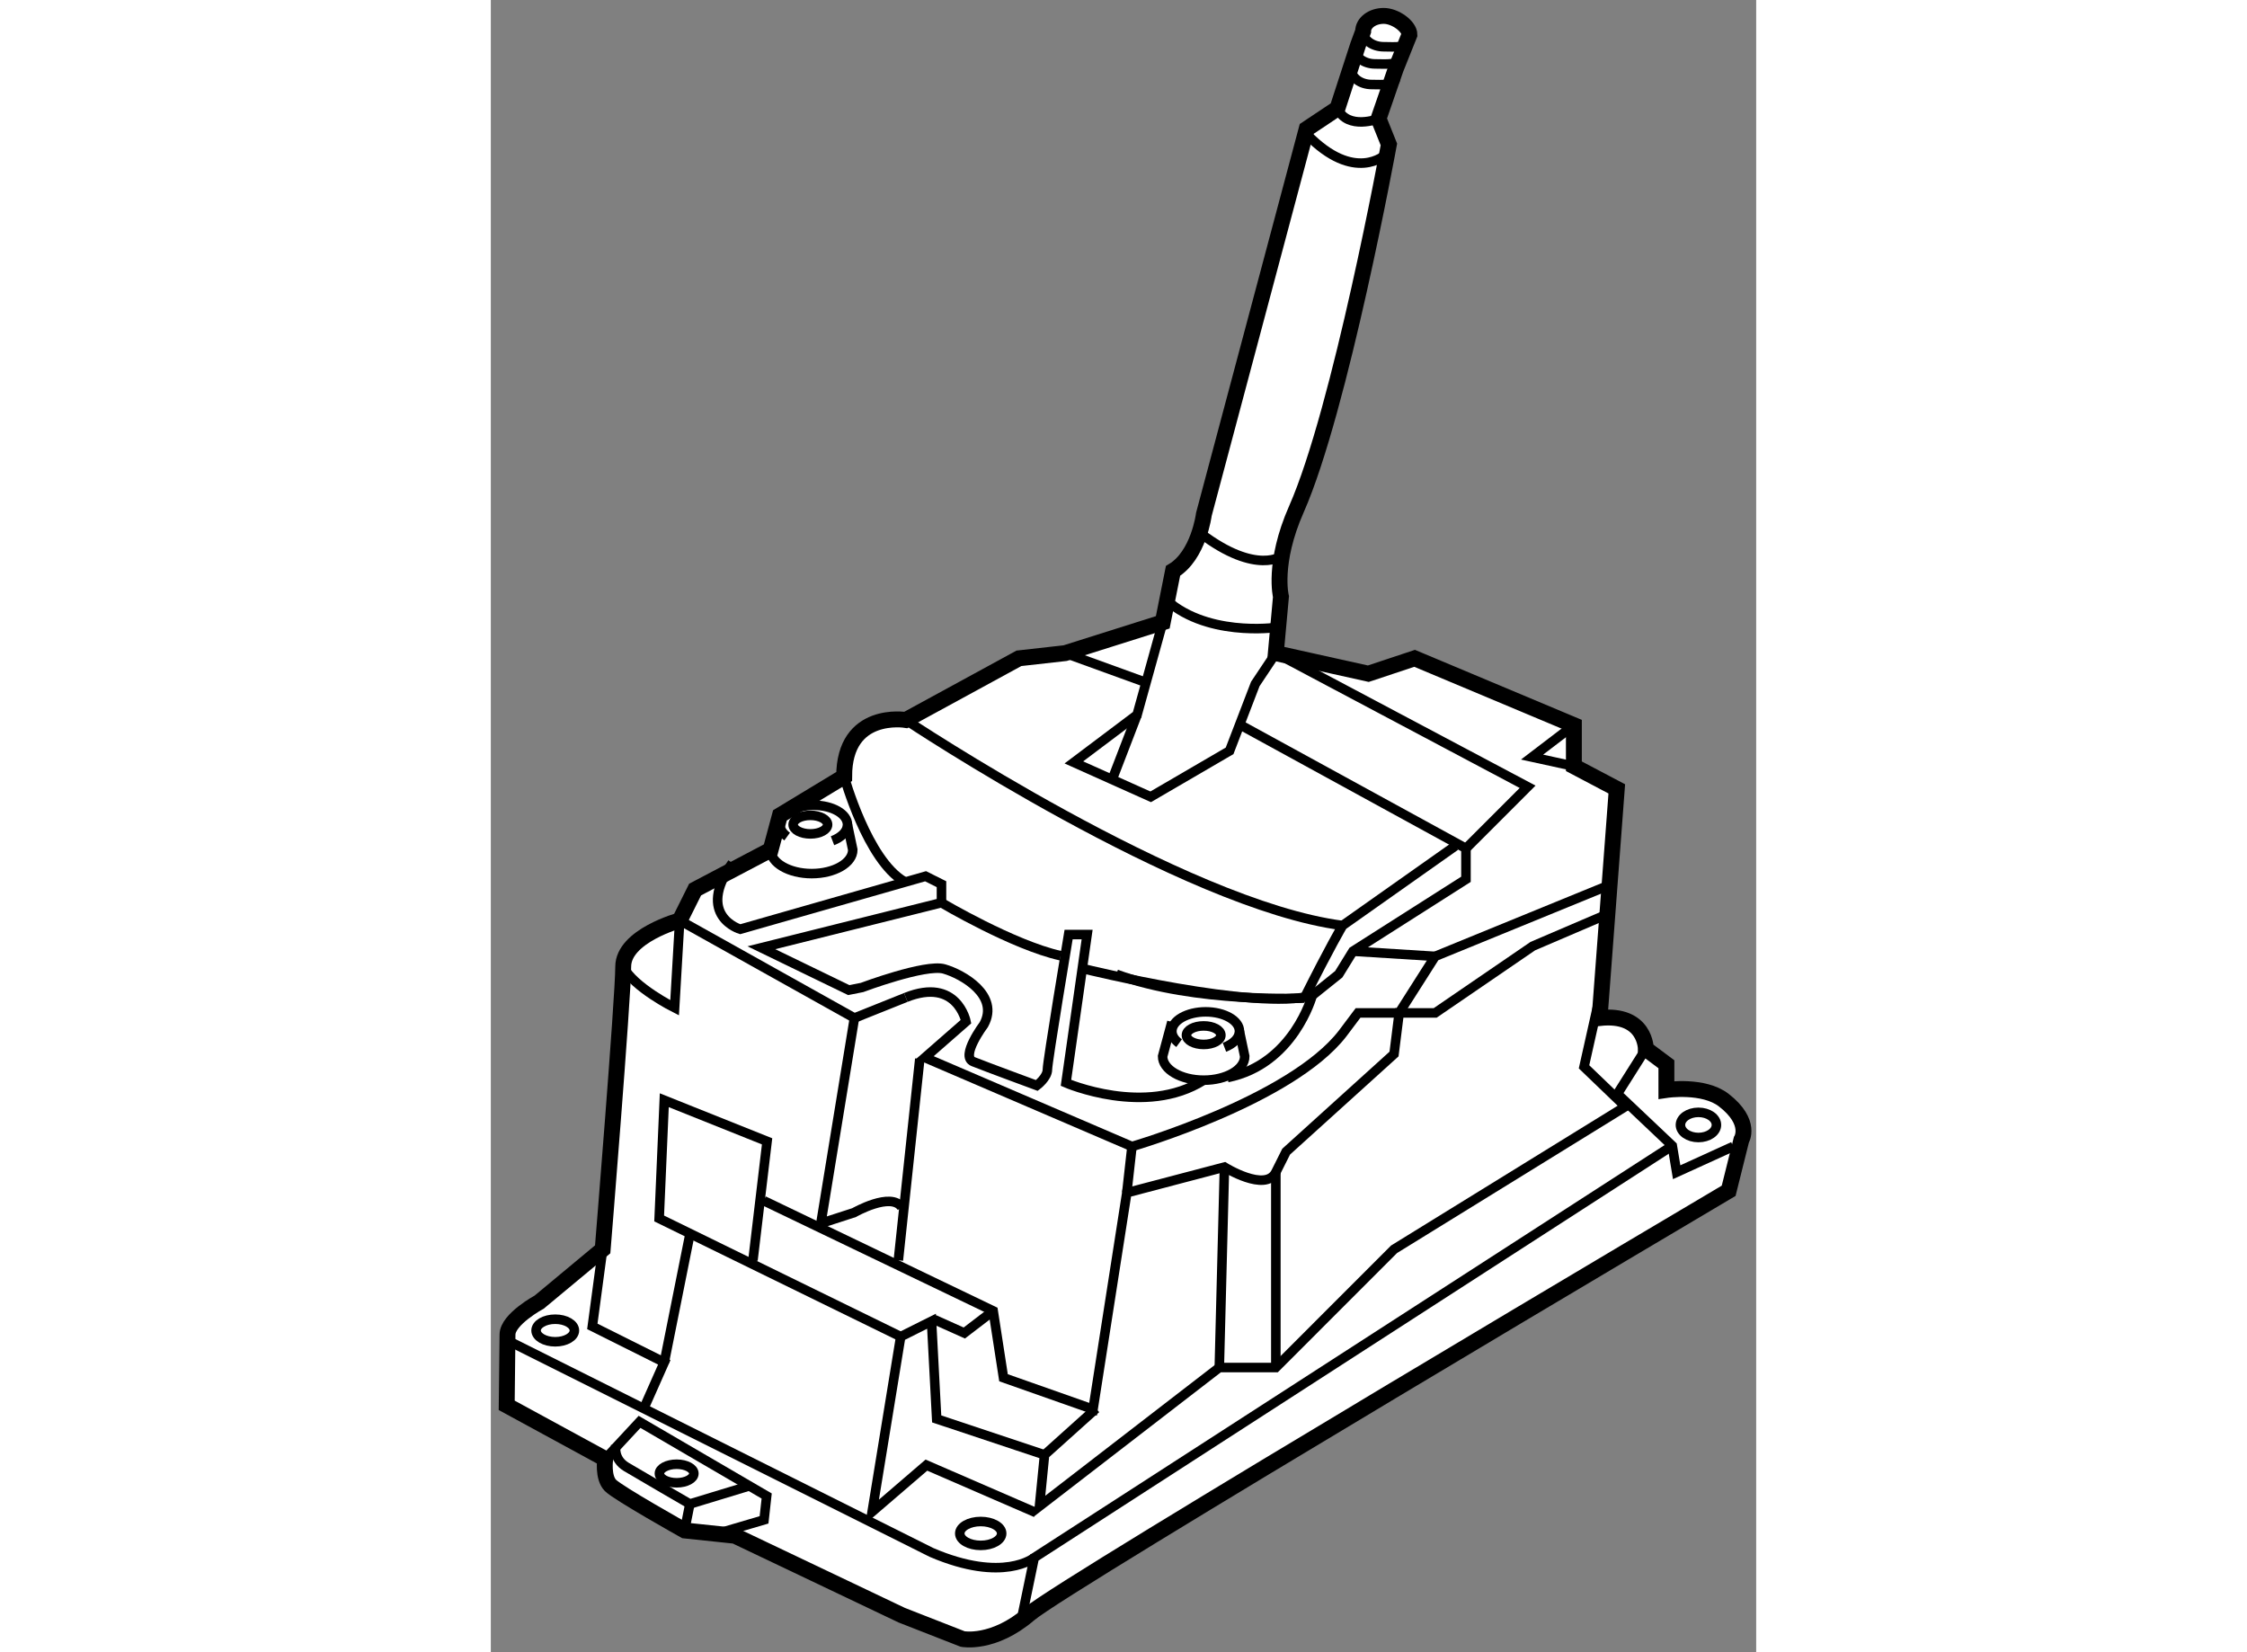 <?xml version="1.0" encoding="utf-8"?>
<!-- Generator: Adobe Illustrator 15.1.0, SVG Export Plug-In . SVG Version: 6.00 Build 0)  -->
<!DOCTYPE svg PUBLIC "-//W3C//DTD SVG 1.1//EN" "http://www.w3.org/Graphics/SVG/1.1/DTD/svg11.dtd">
<svg version="1.1" xmlns="http://www.w3.org/2000/svg" xmlns:xlink="http://www.w3.org/1999/xlink" x="0px" y="0px" width="244.8px"
	 height="180px" viewBox="138.183 31.786 39.815 51.987" enable-background="new 0 0 244.8 180" xml:space="preserve">
	
<rect x="138.183" y="31.786" width="39.815" height="51.987" fill="#808080" stroke="none"/>
	
<g><path fill="#FFFFFF" stroke="#000000" stroke-width="0.5" d="M151.113,82.608l1.917,0.75c0,0,0.959,0.188,2.093-0.784
				c1.132-0.968,22.009-13.32,22.009-13.32l0.399-1.6c0,0,0.351-0.55-0.55-1.25c-0.639-0.497-1.808-0.322-1.808-0.322v-0.809
				l-0.647-0.484c0,0,0-1.132-1.456-0.971l0.542-7.21l-1.35-0.712v-1.293l-5.012-2.103l-1.456,0.484l-2.911-0.646l0.162-1.778
				c0,0-0.264-1.056,0.485-2.75c1.385-3.133,2.911-11.48,2.911-11.48l-0.325-0.81l0.54-1.563l0.432-1.079
				c0-0.267-0.451-0.592-0.81-0.592s-0.647,0.217-0.647,0.484l-0.159,0.431l-0.649,1.996l-0.969,0.646l-3.234,12.127
				c0,0-0.162,1.294-0.971,1.779l-0.323,1.618l-3.071,0.97L154.8,52.5l-3.559,1.94c0,0-1.94-0.323-1.94,1.779l-2.021,1.223
				l-0.292,1.083l-2.377,1.251l-0.484,0.971c0,0-1.778,0.485-1.778,1.455c0,0.97-0.646,8.894-0.646,8.894l-1.995,1.659
				c0,0-1,0.541-1,1.025l-0.025,2.225l3.099,1.687c0,0-0.084,0.583,0.166,0.833s2.334,1.417,2.334,1.417l1.583,0.167L151.113,82.608z
				"></path><path fill="none" stroke="#000000" stroke-width="0.3" d="M163.78,63.191c0,0-3.417,0.167-5.917-0.75"></path><path fill="none" stroke="#000000" stroke-width="0.3" d="M167.035,33.042c0,0.269-0.397,0.215-0.756,0.215
				s-0.647-0.218-0.647-0.485"></path><path fill="none" stroke="#000000" stroke-width="0.3" d="M151.241,63.171l-1.617,0.647l-5.497-3.072l-0.161,2.75
				c0,0-1.294-0.647-1.617-1.294"></path><path fill="none" stroke="#000000" stroke-width="0.3" d="M173.446,59.608l-5.55,2.27l-1.132,1.779h-1.293l-0.486,0.647
				c-1.617,2.101-6.628,3.557-6.628,3.557l-6.516-2.798l1.294-1.132c0,0-0.277-1.407-1.895-0.76"></path><polyline fill="none" stroke="#000000" stroke-width="0.3" points="159.326,51.368 158.518,54.278 156.529,55.775 158.946,56.858 
				161.429,55.411 162.237,53.308 162.884,52.338 170.806,56.542 168.866,58.482 		"></polyline><line fill="none" stroke="#000000" stroke-width="0.3" x1="158.518" y1="54.278" x2="157.709" y2="56.38"></line><polyline fill="none" stroke="#000000" stroke-width="0.3" points="161.781,54.604 168.866,58.482 168.866,59.453 165.31,61.716 
				164.863,62.441 164.03,63.108 		"></polyline><path fill="none" stroke="#000000" stroke-width="0.3" d="M168.531,58.404l-3.546,2.503c0,0-0.396,0.667-1.205,2.284"></path><path fill="none" stroke="#000000" stroke-width="0.3" d="M151.241,54.44c0,0,8.732,5.821,13.744,6.467"></path><polyline fill="none" stroke="#000000" stroke-width="0.3" points="172.263,54.603 170.946,55.608 172.263,55.896 		"></polyline><polyline fill="none" stroke="#000000" stroke-width="0.3" points="154.882,82.729 155.283,80.797 175.358,67.838 		"></polyline><polyline fill="none" stroke="#000000" stroke-width="0.3" points="177.274,67.86 175.496,68.67 175.358,67.838 173.632,66.204 
				174.526,64.789 		"></polyline><ellipse fill="none" stroke="#000000" stroke-width="0.3" cx="176.181" cy="67.182" rx="0.566" ry="0.396"></ellipse><ellipse fill="none" stroke="#000000" stroke-width="0.3" cx="153.598" cy="80.036" rx="0.659" ry="0.376"></ellipse><ellipse fill="none" stroke="#000000" stroke-width="0.3" cx="140.21" cy="73.65" rx="0.603" ry="0.355"></ellipse><path fill="none" stroke="#000000" stroke-width="0.3" d="M146.769,69.566l7.221,3.468l0.325,2.103l2.817,0.992l1.063-6.813
				l3.072-0.808c0,0,1.294,0.808,1.617,0.162c0.324-0.647,0.324-0.647,0.324-0.647l3.395-3.072l0.162-1.293h1.132l3.072-2.102
				l2.265-0.97"></path><polyline fill="none" stroke="#000000" stroke-width="0.3" points="173.07,63.171 172.581,65.354 173.882,66.604 166.603,71.095 
				162.884,74.815 161.105,74.815 155.446,79.18 155.606,77.563 157.226,76.108 		"></polyline><polyline fill="none" stroke="#000000" stroke-width="0.3" points="151.08,73.843 143.48,70.125 143.641,66.405 146.876,67.699 
				146.431,71.441 		"></polyline><line fill="none" stroke="#000000" stroke-width="0.3" x1="158.357" y1="67.86" x2="158.194" y2="69.316"></line><polyline fill="none" stroke="#000000" stroke-width="0.3" points="155.606,77.563 152.212,76.432 152.05,73.358 151.08,73.843 
				150.181,79.354 151.889,77.886 155.331,79.379 		"></polyline><polyline fill="none" stroke="#000000" stroke-width="0.3" points="152.132,73.304 153.081,73.729 153.989,73.035 		"></polyline><line fill="none" stroke="#000000" stroke-width="0.3" x1="151.006" y1="71.441" x2="151.681" y2="65.104"></line><path fill="none" stroke="#000000" stroke-width="0.3" d="M155.283,80.797c0,0-0.969,0.809-3.233-0.163l-13.258-6.629"></path><polyline fill="none" stroke="#000000" stroke-width="0.3" points="141.702,71.095 141.377,73.521 143.641,74.652 142.995,76.108 
						"></polyline><line fill="none" stroke="#000000" stroke-width="0.3" x1="143.641" y1="74.652" x2="144.45" y2="70.61"></line><path fill="none" stroke="#000000" stroke-width="0.3" d="M162.884,51.529c0,0-2.264,0.324-3.558-0.969"></path><path fill="none" stroke="#000000" stroke-width="0.3" d="M163.101,49.266c0,0-0.81,0.647-2.588-0.701"></path><path fill="none" stroke="#000000" stroke-width="0.3" d="M166.333,36.652c0,0-0.969,0.916-2.479-0.646"></path><path fill="none" stroke="#000000" stroke-width="0.3" d="M166.117,35.521c0,0-0.97,0.377-1.294-0.322"></path><line fill="none" stroke="#000000" stroke-width="0.3" x1="162.884" y1="68.67" x2="162.884" y2="74.815"></line><line fill="none" stroke="#000000" stroke-width="0.3" x1="161.105" y1="74.815" x2="161.267" y2="68.508"></line><line fill="none" stroke="#000000" stroke-width="0.3" x1="165.31" y1="61.716" x2="167.896" y2="61.878"></line><path fill="none" stroke="#000000" stroke-width="0.3" d="M149.624,63.818l-1.056,6.461l1.045-0.338c0,0,1.167-0.667,1.5-0.167"></path><line fill="none" stroke="#000000" stroke-width="0.3" x1="156.255" y1="52.338" x2="158.781" y2="53.254"></line><path fill="none" stroke="#000000" stroke-width="0.3" d="M166.765,33.581c0,0.268-0.397,0.216-0.755,0.216
				c-0.356,0-0.647-0.218-0.647-0.486"></path><path fill="none" stroke="#000000" stroke-width="0.3" d="M166.655,34.228c0,0.267-0.396,0.217-0.754,0.217
				s-0.646-0.218-0.646-0.486"></path><ellipse fill="none" stroke="#000000" stroke-width="0.3" cx="148.238" cy="57.733" rx="0.542" ry="0.292"></ellipse><ellipse fill="none" stroke="#000000" stroke-width="0.3" cx="144.03" cy="78.15" rx="0.542" ry="0.292"></ellipse><ellipse fill="none" stroke="#000000" stroke-width="0.3" cx="160.613" cy="64.358" rx="0.542" ry="0.292"></ellipse><polyline fill="none" stroke="#000000" stroke-width="0.3" points="141.78,77.691 142.863,76.525 146.863,78.858 146.78,79.608 
				145.363,80.025 		"></polyline><path fill="none" stroke="#000000" stroke-width="0.3" d="M142.113,77.275c0,0-0.084,0.417,0.333,0.667s2,1.167,2,1.167
				l1.917-0.583"></path><line fill="none" stroke="#000000" stroke-width="0.3" x1="144.446" y1="79.108" x2="144.28" y2="79.941"></line><path fill="none" stroke="#000000" stroke-width="0.3" d="M147.507,58.109c-0.143-0.104-0.227-0.234-0.227-0.375
				c0-0.337,0.476-0.61,1.063-0.61s1.063,0.273,1.063,0.61c0,0.211-0.188,0.397-0.472,0.506"></path><path fill="none" stroke="#000000" stroke-width="0.3" d="M147.28,57.441l-0.292,1.083c0,0.414,0.578,0.75,1.292,0.75
				s1.292-0.336,1.292-0.75l-0.167-0.791"></path><path fill="none" stroke="#000000" stroke-width="0.3" d="M159.84,64.609c-0.143-0.104-0.227-0.234-0.227-0.375
				c0-0.337,0.476-0.61,1.063-0.61s1.063,0.273,1.063,0.61c0,0.211-0.188,0.397-0.472,0.506"></path><path fill="none" stroke="#000000" stroke-width="0.3" d="M159.613,63.941l-0.292,1.083c0,0.414,0.578,0.75,1.292,0.75
				s1.292-0.336,1.292-0.75l-0.167-0.791"></path><path fill="none" stroke="#000000" stroke-width="0.3" d="M160.613,65.774c-1.833,1.166-4.333,0.084-4.333,0.084l0.666-4.667
				h-0.583c0,0-0.667,4-0.667,4.25s-0.333,0.5-0.333,0.5s-1.583-0.583-2-0.75s0.333-1.167,0.333-1.167
				c0.5-0.917-0.666-1.583-1.25-1.75s-2.583,0.583-2.583,0.583l-0.417,0.083l-2.75-1.333l5.667-1.417v-0.583l-0.5-0.25l-5.833,1.667
				c0,0-1.416-0.417-0.25-2.083"></path><path fill="none" stroke="#000000" stroke-width="0.3" d="M149.301,56.219c0,0,0.729,2.64,1.896,3.306"></path><path fill="none" stroke="#000000" stroke-width="0.3" d="M152.363,60.191c0,0,2.25,1.334,3.75,1.667"></path><path fill="none" stroke="#000000" stroke-width="0.3" d="M156.863,62.275c0,0,5.417,1.333,7.167,0.833
				c0,0-0.584,2.167-2.667,2.583"></path></g>


</svg>